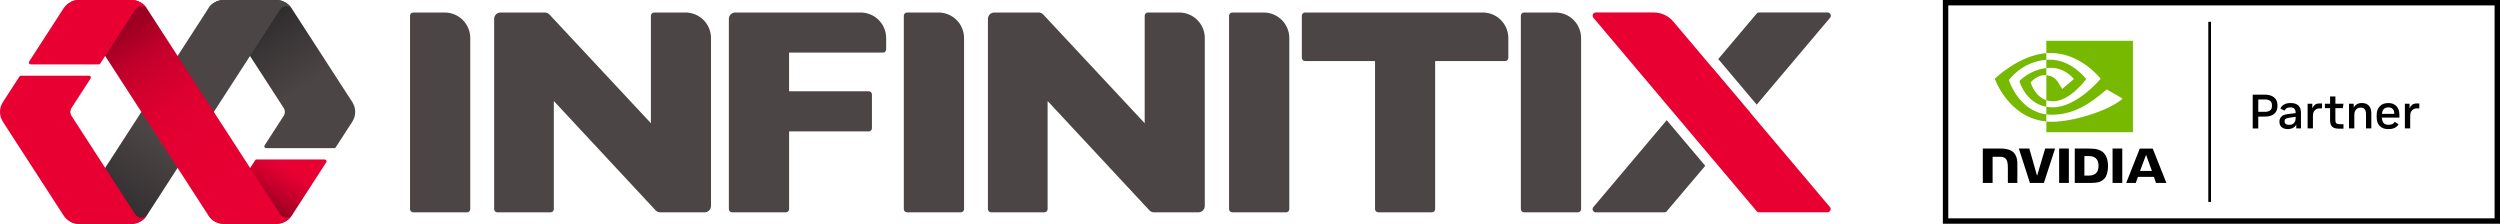 <?xml version="1.0" encoding="UTF-8"?>
<svg id="uuid-bbb7d669-042f-4c0c-979e-4775290a976d" data-name="圖層 2" xmlns="http://www.w3.org/2000/svg" xmlns:xlink="http://www.w3.org/1999/xlink" viewBox="0 0 1076.88 96.42">
  <defs>
    <style>
      .uuid-51714a96-058c-4d60-bc2b-265288e3ecb4 {
        fill: none;
      }

      .uuid-141f0112-e855-45c6-963e-50649eb4007e {
        fill: url(#uuid-f217ebdd-df31-43b9-9ed4-8b295150f217);
      }

      .uuid-141f0112-e855-45c6-963e-50649eb4007e, .uuid-ea9c6373-462a-463b-8a79-fc147da128de, .uuid-cfbae609-84f3-4baa-8f85-fe42896dc7c9, .uuid-961d6a59-bc65-49f0-8c75-fd0f7cf771b3, .uuid-7607496f-a832-4362-81d2-16c162407d0e {
        fill-rule: evenodd;
      }

      .uuid-ea9c6373-462a-463b-8a79-fc147da128de {
        fill: url(#uuid-d48698f7-9bc0-4236-8992-f8f97b408a18);
      }

      .uuid-80806a8d-e48f-4160-951f-abb07f5813c9 {
        fill: #4c4546;
      }

      .uuid-ff846d63-d36c-4f2b-a979-e9ea80cfd9b9, .uuid-961d6a59-bc65-49f0-8c75-fd0f7cf771b3 {
        fill: #e80033;
      }

      .uuid-cfbae609-84f3-4baa-8f85-fe42896dc7c9 {
        fill: url(#uuid-ad551a16-29f1-4021-b4fb-28dbb46fa4b2);
      }

      .uuid-91b1147d-5726-4a0a-8e35-141ad3ab3805 {
        fill: #76b900;
      }

      .uuid-7607496f-a832-4362-81d2-16c162407d0e {
        fill: url(#uuid-6534b239-99be-4740-983b-6b2559847cd8);
      }
    </style>
    <linearGradient id="uuid-6534b239-99be-4740-983b-6b2559847cd8" data-name="未命名漸層 5" x1="106.79" y1="93.71" x2="121.73" y2="70.35" gradientUnits="userSpaceOnUse">
      <stop offset=".33" stop-color="#9c0022"/>
      <stop offset=".34" stop-color="#9d0022"/>
      <stop offset=".63" stop-color="#c5002b"/>
      <stop offset=".86" stop-color="#de0030"/>
      <stop offset="1" stop-color="#e80033"/>
    </linearGradient>
    <linearGradient id="uuid-ad551a16-29f1-4021-b4fb-28dbb46fa4b2" data-name="未命名漸層 10" x1="104.34" y1="8.34" x2="138.29" y2="62.34" gradientUnits="userSpaceOnUse">
      <stop offset=".06" stop-color="#2f2b2c"/>
      <stop offset=".61" stop-color="#4c4546"/>
    </linearGradient>
    <linearGradient id="uuid-f217ebdd-df31-43b9-9ed4-8b295150f217" data-name="未命名漸層 9" x1="46.14" y1="94.95" x2="99.98" y2="15.71" gradientUnits="userSpaceOnUse">
      <stop offset=".03" stop-color="#2f2b2c"/>
      <stop offset=".44" stop-color="#4c4546"/>
    </linearGradient>
    <linearGradient id="uuid-d48698f7-9bc0-4236-8992-f8f97b408a18" data-name="未命名漸層 3" x1="45.87" y1="2.24" x2="108.87" y2="93.78" gradientUnits="userSpaceOnUse">
      <stop offset=".12" stop-color="#9c0022"/>
      <stop offset=".16" stop-color="#a80024"/>
      <stop offset=".24" stop-color="#bf002a"/>
      <stop offset=".35" stop-color="#d1002e"/>
      <stop offset=".47" stop-color="#de0030"/>
      <stop offset=".63" stop-color="#e50032"/>
      <stop offset="1" stop-color="#e80033"/>
    </linearGradient>
  </defs>
  <g id="uuid-875afe9f-0d44-455e-83d7-f62bc1a44959" data-name="Logos">
    <g>
      <g>
        <g>
          <path class="uuid-7607496f-a832-4362-81d2-16c162407d0e" d="M139.89,68.69h-29.34c-.26,0-.51.13-.65.36l-15,23.16-.1.16c-1.23,1.9-4.01,1.9-5.24,0l-.21-.33.53.82c1.44,2.22,3.9,3.56,6.55,3.56h22.71c2.65,0,5.11-1.34,6.55-3.56l14.86-22.96c.34-.52-.04-1.2-.65-1.2Z"/>
          <path class="uuid-cfbae609-84f3-4baa-8f85-fe42896dc7c9" d="M143.97,63.81h-29.34c-.62,0-.99-.68-.65-1.2l8.22-12.7c.67-1.03.67-2.36,0-3.39L94.86,4.28l-.15-.23c-1.23-1.9-4.01-1.9-5.24,0l-.26.4.57-.89C91.23,1.35,93.7,0,96.34,0h22.71c2.65,0,5.11,1.34,6.55,3.56l26.15,40.4c1.67,2.58,1.67,5.9,0,8.48l-7.12,11c-.14.22-.39.36-.65.36Z"/>
          <path class="uuid-141f0112-e855-45c6-963e-50649eb4007e" d="M30.29,95.51l1.39.57c1.04.37,2.69.34,3.53.34h21.45c2.65,0,5.11-1.34,6.55-3.56L120.59,4.19l.07-.11c1.24-1.91,4.03-1.9,5.25.02l.19.3-.5-.78C124.17,1.37,121.68,0,119.02,0h-22.68c-2.65,0-5.11,1.34-6.55,3.56L30.29,95.51Z"/>
          <path class="uuid-961d6a59-bc65-49f0-8c75-fd0f7cf771b3" d="M9.03,32.61h29.34c.62,0,.99.68.65,1.2l-8.22,12.7c-.67,1.03-.67,2.36,0,3.39l27.34,42.24.15.23c1.23,1.9,4.01,1.9,5.24,0l.26-.4-.57.89c-1.44,2.22-3.9,3.56-6.55,3.56h-22.71c-2.65,0-5.11-1.34-6.55-3.56L1.25,52.45c-1.67-2.58-1.67-5.9,0-8.48l7.12-11c.14-.22.39-.36.65-.36Z"/>
          <path class="uuid-ea9c6373-462a-463b-8a79-fc147da128de" d="M30.29.92l1.39-.57C32.73-.03,34.37,0,35.21,0h21.45c2.65,0,5.11,1.34,6.55,3.56l57.38,88.66.07.11c1.24,1.91,4.03,1.9,5.25-.02l.19-.3-.5.78c-1.43,2.25-3.91,3.61-6.58,3.61h-22.68c-2.65,0-5.11-1.34-6.55-3.56L30.29.92Z"/>
          <path class="uuid-961d6a59-bc65-49f0-8c75-fd0f7cf771b3" d="M13.19,27.74h29.34c.26,0,.51-.13.65-.36l15-23.16.1-.16c1.23-1.9,4.01-1.9,5.24,0l.21.33-.53-.82C61.77,1.35,59.31,0,56.66,0h-22.71c-2.65,0-5.11,1.34-6.55,3.56l-14.86,22.96c-.34.52.04,1.2.65,1.2Z"/>
        </g>
        <g>
          <path class="uuid-80806a8d-e48f-4160-951f-abb07f5813c9" d="M374.22,56.61h-34.31v33.46c0,.76-.62,1.38-1.38,1.38h-23.19c-.76,0-1.38-.62-1.38-1.38V8.14c0-1.52,1.23-2.75,2.75-2.75h54c6.08,0,11.01,4.93,11.01,11.02v4.87c0,.76-.62,1.38-1.38,1.38h-40.44v16.64h34.31c.76,0,1.38.62,1.38,1.38v14.57c0,.76-.62,1.38-1.38,1.38Z"/>
          <path class="uuid-80806a8d-e48f-4160-951f-abb07f5813c9" d="M201.19,91.45h-23.19c-.76,0-1.38-.62-1.38-1.38V6.77c0-.76.62-1.38,1.38-1.38h13.56c6.08,0,11.01,4.93,11.01,11.02v73.67c0,.76-.62,1.38-1.38,1.38Z"/>
          <path class="uuid-80806a8d-e48f-4160-951f-abb07f5813c9" d="M303.52,91.45h-19.14c-.76,0-1.49-.32-2.01-.88l-43.81-47.06v46.56c0,.76-.62,1.38-1.38,1.38h-22.95c-.76,0-1.38-.62-1.38-1.38V8.14c0-1.52,1.23-2.75,2.75-2.75h19.08c.76,0,1.49.32,2.01.87l43.69,46.81V6.77c0-.76.62-1.38,1.38-1.38h13.5c6.08,0,11.01,4.93,11.01,11.02v72.29c0,1.52-1.23,2.75-2.75,2.75Z"/>
          <path class="uuid-80806a8d-e48f-4160-951f-abb07f5813c9" d="M413.89,91.45h-23.19c-.76,0-1.38-.62-1.38-1.38V6.77c0-.76.62-1.38,1.38-1.38h13.56c6.08,0,11.01,4.93,11.01,11.02v73.67c0,.76-.62,1.38-1.38,1.38Z"/>
          <path class="uuid-80806a8d-e48f-4160-951f-abb07f5813c9" d="M516.22,91.45h-19.14c-.76,0-1.49-.32-2.01-.88l-43.81-47.06v46.56c0,.76-.62,1.38-1.38,1.38h-22.95c-.76,0-1.38-.62-1.38-1.38V8.14c0-1.52,1.23-2.75,2.75-2.75h19.08c.76,0,1.49.32,2.01.87l43.69,46.81V6.77c0-.76.62-1.38,1.38-1.38h13.5c6.08,0,11.01,4.93,11.01,11.02v72.29c0,1.52-1.23,2.75-2.75,2.75Z"/>
          <path class="uuid-80806a8d-e48f-4160-951f-abb07f5813c9" d="M553.99,91.45h-23.19c-.76,0-1.38-.62-1.38-1.38V6.77c0-.76.62-1.38,1.38-1.38h13.56c6.08,0,11.01,4.93,11.01,11.02v73.67c0,.76-.62,1.38-1.38,1.38Z"/>
          <path class="uuid-80806a8d-e48f-4160-951f-abb07f5813c9" d="M648.34,26.31h-30.15v63.76c0,.76-.62,1.38-1.38,1.38h-23.13c-.76,0-1.38-.62-1.38-1.38V26.31h-30.15c-.76,0-1.38-.62-1.38-1.38V6.77c0-.76.62-1.38,1.38-1.38h76.56c6.08,0,11.01,4.93,11.01,11.02v8.53c0,.76-.62,1.38-1.38,1.38Z"/>
          <path class="uuid-80806a8d-e48f-4160-951f-abb07f5813c9" d="M679.68,91.45h-23.19c-.76,0-1.38-.62-1.38-1.38V6.77c0-.76.62-1.38,1.38-1.38h13.56c6.08,0,11.01,4.93,11.01,11.02v73.67c0,.76-.62,1.38-1.38,1.38Z"/>
          <g>
            <path class="uuid-80806a8d-e48f-4160-951f-abb07f5813c9" d="M717.98,90.97l16.56-19.55-16.6-19.66-31.6,37.44c-.76.9-.12,2.27,1.05,2.27h29.54c.4,0,.79-.18,1.05-.49Z"/>
            <path class="uuid-80806a8d-e48f-4160-951f-abb07f5813c9" d="M788.31,7.65c.76-.9.12-2.27-1.05-2.27h-29.54c-.41,0-.79.18-1.05.49l-16.53,19.57,16.57,19.63,31.6-37.42Z"/>
            <path class="uuid-ff846d63-d36c-4f2b-a979-e9ea80cfd9b9" d="M753.89,48.41l-16.3-19.3-.28-.33-.03.04-16.49-19.53c-2.09-2.48-5.17-3.91-8.42-3.91h-24.97c-1.17,0-1.81,1.37-1.05,2.26l20.99,24.87,16.57,19.63,17.5,20.73,15.27,18.08c.26.31.65.49,1.05.49h29.45c1.17,0,1.81-1.37,1.05-2.26l-34.39-40.74.03-.04Z"/>
          </g>
        </g>
      </g>
      <g>
        <g id="uuid-d46805ab-c093-44ad-96e5-60a7cc7e6541" data-name="Preferred Partner">
          <g>
            <rect class="uuid-51714a96-058c-4d60-bc2b-265288e3ecb4" x="839.22" y="2.33" width="235.33" height="91.71"/>
            <path d="M836.89,0v96.37h239.99V0h-239.99ZM1074.55,94.04h-235.33V2.33h235.33v91.71ZM952.4,86.99h-1.17V9.38h1.17v77.61Z"/>
          </g>
          <g id="uuid-b957ab71-d98f-4f96-bc11-7df05c676cad" data-name="NVIDIA Logo">
            <path id="uuid-df64a1f5-6546-4c2d-908d-4c8f2a833e01" data-name="NVIDIA" d="M886.98,63.99v14.8h4.18v-14.8h-4.18ZM854.1,63.97v14.82h4.22v-11.25h3.27c1.08,0,1.85.27,2.37.83.66.7.93,1.84.93,3.92v6.51h4.09s0-8.19,0-8.19c0-5.84-3.73-6.63-7.37-6.63h-7.51M893.71,63.99v14.8h6.78c3.61,0,4.79-.6,6.07-1.95.9-.95,1.48-3.02,1.48-5.29,0-2.08-.49-3.94-1.35-5.09-1.55-2.07-3.78-2.47-7.11-2.47h-5.87ZM897.86,67.22h1.8c2.61,0,4.29,1.17,4.29,4.21s-1.69,4.21-4.29,4.21h-1.8v-8.42ZM880.96,63.99l-3.49,11.73-3.34-11.73h-4.51s4.77,14.8,4.77,14.8h6.02l4.81-14.8h-4.27ZM909.99,78.79h4.18v-14.8h-4.18s0,14.8,0,14.8ZM921.71,64l-5.84,14.79h4.12l.92-2.61h6.91l.87,2.61h4.48l-5.88-14.79h-5.58ZM924.42,66.7l2.53,6.93h-5.14l2.61-6.93h0Z"/>
            <path id="uuid-9ed78128-407b-4587-9684-8addd1095b1d" data-name="Eye Mark" class="uuid-91b1147d-5726-4a0a-8e35-141ad3ab3805" d="M881.46,29.32v-3.56c.35-.02.69-.04,1.05-.05,9.73-.31,16.11,8.36,16.11,8.36,0,0-6.89,9.57-14.28,9.57-1.06,0-2.02-.17-2.87-.46v-10.78c3.79.46,4.55,2.13,6.82,5.92l5.06-4.27s-3.7-4.85-9.92-4.85c-.68,0-1.33.05-1.96.12M881.46,17.58v5.31c.35-.03.7-.05,1.05-.06,13.52-.46,22.34,11.09,22.34,11.09,0,0-10.12,12.31-20.66,12.31-.97,0-1.87-.09-2.72-.24v3.28c.73.09,1.48.15,2.27.15,9.81,0,16.91-5.01,23.78-10.94,1.14.91,5.8,3.13,6.76,4.1-6.53,5.47-21.76,9.88-30.39,9.88-.83,0-1.63-.05-2.42-.13v4.61h37.29V17.58h-37.29,0ZM881.46,43.18v2.8c-9.07-1.62-11.59-11.05-11.59-11.05,0,0,4.36-4.83,11.59-5.61v3.08s0,0-.01,0c-3.8-.46-6.76,3.09-6.76,3.09,0,0,1.66,5.97,6.78,7.69M865.34,34.52s5.38-7.94,16.12-8.76v-2.88c-11.9.95-22.2,11.03-22.2,11.03,0,0,5.83,16.87,22.2,18.41v-3.06c-12.01-1.51-16.12-14.74-16.12-14.74Z"/>
          </g>
        </g>
        <g>
          <path d="M979.59,41.97c-.96-.8-2.26-1.19-3.91-1.19h-5.32v14.55h2.39v-5.11h2.93c1.65,0,2.95-.39,3.91-1.17.96-.78,1.43-1.89,1.43-3.34v-.44c0-1.4-.48-2.5-1.43-3.29ZM978.64,45.76c0,.83-.27,1.44-.82,1.83-.55.39-1.28.58-2.19.58h-2.87v-5.34h2.87c.91,0,1.65.19,2.19.58.55.39.82.99.82,1.81v.54h0Z"/>
          <path d="M990.03,45.46c-.73-.71-1.81-1.07-3.22-1.07h-.31c-1.04,0-1.92.21-2.65.63-.73.42-1.25,1-1.57,1.74l1.77.91c.25-.51.57-.88.97-1.09.39-.22.89-.32,1.48-.32h.23c1.41,0,2.12.79,2.12,2.37v.08l-3.76.5c-1.05.14-1.85.48-2.4,1.04-.55.55-.82,1.27-.82,2.14,0,1.01.31,1.8.93,2.36.62.56,1.5.84,2.64.84h.15c.79,0,1.5-.17,2.12-.51.62-.34,1.09-.8,1.41-1.38v1.62h2.02v-6.73c0-1.37-.37-2.41-1.1-3.13ZM988.84,50.98c0,.85-.24,1.52-.73,2.03-.48.51-1.14.76-1.95.76h-.21c-.6,0-1.06-.14-1.38-.41-.33-.27-.49-.64-.49-1.11s.14-.82.43-1.04c.28-.22.79-.38,1.51-.48l2.83-.41v.66Z"/>
          <path d="M997.14,45.14c-.48.39-.85.91-1.11,1.56v-2.02h-2.02v10.64h2.29v-5.36c0-.79.13-1.42.4-1.9.27-.48.62-.83,1.06-1.05.44-.22.9-.33,1.4-.33h1.06v-2.12h-1.08c-.86,0-1.53.19-2,.58Z"/>
          <path d="M1009.18,46.57l.27-1.89h-3.47v-3.14h-2.29v3.14h-2.24v1.89h2.24v5.36c0,1.12.28,1.98.85,2.59.57.6,1.52.9,2.87.9h2.04v-1.93h-1.81c-.55,0-.97-.13-1.25-.38-.28-.26-.42-.68-.42-1.28v-5.26h3.2Z"/>
          <path d="M1017.48,44.39h-.21c-.79,0-1.47.17-2.05.51s-1.03.8-1.36,1.38v-1.6h-2.02v10.64h2.29v-5.86c0-.71.12-1.29.37-1.75.25-.46.57-.8.98-1.02.4-.22.82-.33,1.27-.33h.15c.76,0,1.33.23,1.7.7.37.46.56,1.13.56,2.01v6.25h2.29v-6.57c0-1.41-.36-2.49-1.08-3.24-.72-.75-1.68-1.12-2.89-1.12h0Z"/>
          <path d="M1033.54,49.38c0-1.52-.42-2.74-1.26-3.64-.84-.9-1.98-1.35-3.42-1.35h-.19c-1.51,0-2.71.47-3.59,1.4-.89.94-1.33,2.23-1.33,3.88v.69c0,1.68.43,2.97,1.3,3.88.87.91,2.07,1.36,3.63,1.36h.31c.98,0,1.84-.18,2.56-.55.72-.37,1.27-.87,1.64-1.51l-1.66-1.08c-.25.43-.58.75-.99.97-.41.21-.92.32-1.55.32h-.31c-.82,0-1.46-.26-1.92-.77-.46-.51-.72-1.29-.76-2.33h7.54v-1.27ZM1031.32,49.05h-5.3c.08-.91.36-1.61.82-2.08.46-.47,1.08-.71,1.84-.71h.17c.78,0,1.38.23,1.82.68.44.45.66,1.1.66,1.96v.15Z"/>
          <path d="M1039.04,45.14c-.48.39-.85.91-1.11,1.56v-2.02h-2.02v10.64h2.29v-5.36c0-.79.13-1.42.4-1.9.27-.48.62-.83,1.06-1.05.44-.22.9-.33,1.4-.33h1.06v-2.12h-1.08c-.86,0-1.53.19-2,.58Z"/>
        </g>
      </g>
    </g>
  </g>
</svg>